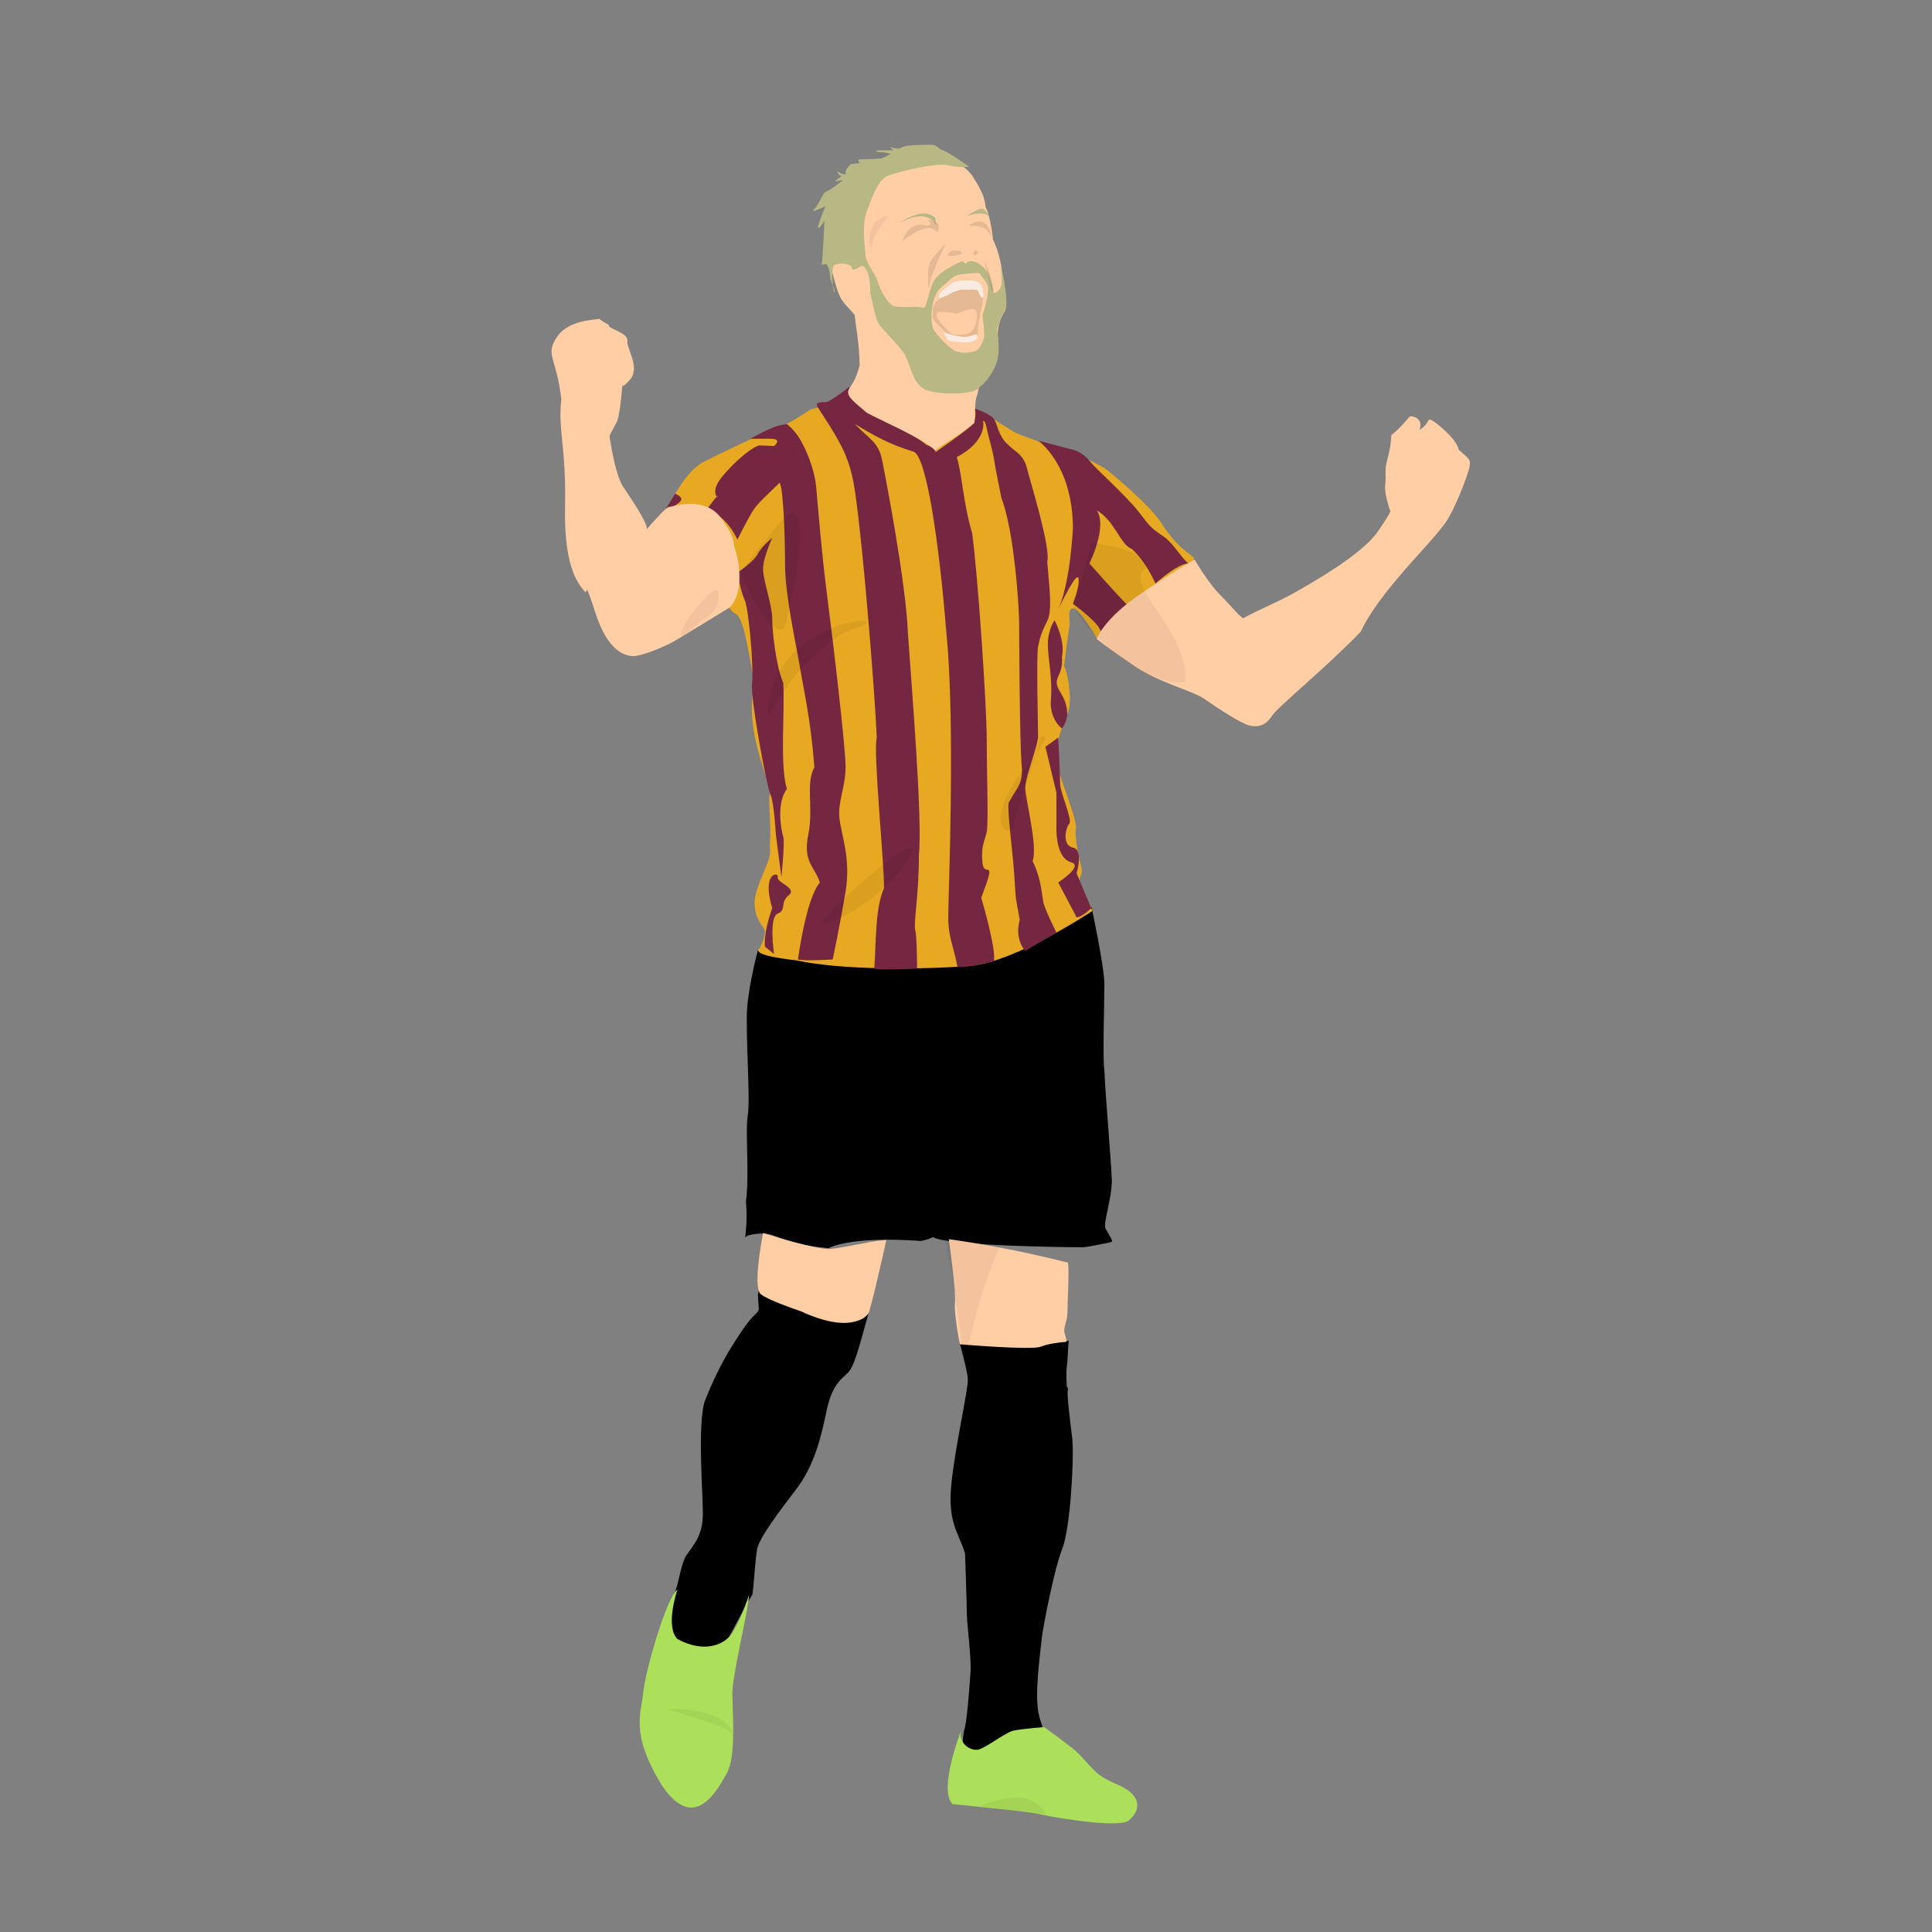 <?xml version="1.0" encoding="utf-8"?>
<!-- Generator: Adobe Illustrator 14.0.0, SVG Export Plug-In  -->
<!DOCTYPE svg PUBLIC "-//W3C//DTD SVG 1.1//EN" "http://www.w3.org/Graphics/SVG/1.1/DTD/svg11.dtd">
<svg version="1.1"
	 xmlns="http://www.w3.org/2000/svg" xmlns:xlink="http://www.w3.org/1999/xlink" xmlns:a="http://ns.adobe.com/AdobeSVGViewerExtensions/3.0/"
	 x="0px" y="0px" width="1593px" height="1593px" viewBox="-454.753 -119.37 1593 1593"
	 enable-background="new -454.753 -119.37 1593 1593" xml:space="preserve">
<rect x="-454.753" y="-119.37" width="1593" height="1593" fill="#808080" stroke="none"/>
<defs>
</defs>
<g id="Short_1_">
	<g>
		<path d="M159.548,901.523c0,0,0.022-0.141,0.06-0.402C159.511,901.368,159.548,901.523,159.548,901.523z M456.613,893.209
			c-1.512-4.535,4.535-21.921,5.291-36.282c0.756-6.804-5.291-71.81-6.047-93.73c-1.512-7.559,0-56.691,0-71.054
			c0-14.362-10.582-63.495-10.582-63.495l-275.144,35.527c0,0-7.307,27.212-8.819,47.621s2.771,74.833,0.504,88.438
			c-2.268,13.606,1.512,49.133-1.512,71.054c1.364,14.326-0.349,27.416-0.696,29.833c0.332-0.848,2.254-2.792,12.791-3.377
			c13.606-0.756,15.874,8.315,55.936,12.095c21.921-10.583,74.833-6.047,74.833-6.047s2.268,0.756,11.338-3.024
			c13.606,7.56,120.186,8.315,123.209,8.315c3.024,0,22.677-3.779,24.188-4.535S458.88,897.744,456.613,893.209z M170.887,945.365
			c-1.512,2.268,0,10.583,0,14.362s-4.535,3.779-14.362,18.897c-9.071,13.605-18.897,28.724-30.236,57.447
			c-6.047,19.653-1.512,74.833-1.512,92.219c0,17.385-6.047,24.188-13.606,34.771c-3.779,5.291-6.803,23.433-8.314,27.212
			c-1.512,3.779-6.047,21.921-7.559,22.677s1.512,40.063,1.512,40.063l30.235,14.361c0,0,34.015-65.762,38.551-71.81
			c0.756-3.023,2.268-27.212,3.779-37.038s19.653-33.259,31.748-49.133c12.094-15.874,18.897-33.259,24.944-61.983
			c4.535-24.944,12.85-29.479,18.141-34.771s8.315-17.386,17.385-49.889C250.255,986.939,170.887,945.365,170.887,945.365z
			 M425.622,1027.758c0.756-3.023-0.756-3.78-0.756-3.78s-0.756-10.582,0-16.629s0.756-10.583,1.512-21.165
			c0,0-12.851,0.756-20.409,3.779s-69.542-2.268-69.542-2.268s6.048,21.165,6.804,29.479c0.756,8.315-10.583,55.936-13.606,87.684
			c-3.023,31.747,6.047,39.306,11.338,56.691c0,0,1.513,43.842,1.513,50.645s3.779,36.283,3.023,46.865s-3.023,43.086-5.292,48.377
			c-1.512,5.291-2.268,30.235-2.268,30.235s80.125,7.56,81.637,7.56s-12.851-32.504-17.386-49.133
			c-4.535-16.63,0.756-51.401,2.268-66.519c1.512-10.583,9.826-54.424,16.63-71.81c6.803-17.386,9.826-74.077,8.314-90.707
			C427.889,1054.97,424.866,1030.781,425.622,1027.758z"/>
	</g>
</g>
<g id="Boots_1_">
	<g>
		<path fill="#ACDF5A" d="M146.194,1230.588c-7.559,7.559-22.677,12.094-42.33,1.512c-10.583-10.582,0-40.818,0-40.818
			c-9.071,6.048-26.708,68.03-28.22,84.66c-1.512,16.629-11.086,33.259,14.614,75.589c27.212,42.33,46.865,4.535,54.424-9.071
			c7.559-13.605,4.535-48.377,4.535-63.494c-1.512-12.095,13.606-72.565,13.606-83.148
			C162.824,1195.816,153.753,1223.029,146.194,1230.588z M474.25,1356.065c-7.101-4.733-15.023-6.167-22.911-12.296
			c-7.229-5.616-14.425-15.903-20.931-20.963c-13.605-10.583-24.188-18.142-24.188-18.142s-19.653,1.512-25.7,3.023
			s-19.653,12.094-27.212,15.118c-7.559,3.023-19.653-6.048-15.118-16.63c0,0-19.653,49.889-7.559,61.982
			c28.724,3.024,61.983,6.048,75.589,9.071c13.606,3.023,61.983,10.582,69.542,4.535S487.856,1365.136,474.25,1356.065z"/>
	</g>
</g>
<g id="Shirt_1_">
	<g>
		<path fill-rule="evenodd" clip-rule="evenodd" fill="#E7A822" d="M504.234,314.198c-8.314-15.118-43.842-44.597-48.377-47.621
			c-4.535-3.023-34.771-17.385-38.55-17.385c-3.78,0-33.26-10.583-35.527-12.094s-27.968-17.385-27.968-17.385L244.46,200.814
			c0,0-11.338,10.583-12.094,12.094s-18.897,5.291-18.897,5.291s-15.118,10.583-23.432,13.606
			c-8.315,3.024-21.921,9.071-21.921,9.071s-25.7,12.094-42.33,20.409c-16.629,8.315-28.724,36.283-28.724,36.283
			s47.369,86.171,53.416,88.439c6.047,2.268,9.071,12.85,16.63,57.448c-8.315,42.33,12.85,77.856,12.85,91.462
			c-1.512,8.315,1.512,23.433,0,43.842c1.512,10.583-4.536,17.385-10.583,35.527c-6.047,18.141,3.779,28.724,6.047,32.503
			c2.268,3.78-3.779,15.874-3.779,15.874s-10.583,5.291,30.236,9.826c37.794,8.315,105.068,7.559,143.619,4.536
			c38.55-3.78,100.533-45.354,100.533-45.354s-8.315-17.385-10.583-23.433c-0.756-5.291,3.023-6.803,1.512-12.094
			c-1.512-5.291-6.047-25.7-4.535-32.503c1.512-6.803-15.873-46.865-16.63-57.448c-0.756-10.583,6.048-29.48,9.827-37.794
			c3.779-8.315,0.756-31.748-3.023-38.55c0.756-6.803,3.779-29.48,4.535-33.259s-2.268-14.362,3.023-14.362
			s19.653,24.944,19.653,24.944l35.526,11.338c0,0,39.307-68.03,44.598-77.857C520.108,333.095,514.816,329.315,504.234,314.198z"/>
	</g>
</g>
<g id="Stripes_1_">
	<g>
		<path fill="#752641" d="M396.646,590.602c4.535-12.094-6.048-51.4-6.048-60.471s10.583-34.771,10.583-42.33
			c0-7.559-1.512-66.518,0-74.077c1.512-7.559,3.023-12.094,7.559-21.165c4.535-9.071,1.512-28.724,0-48.377
			c3.023-12.094-13.605-65.007-16.629-77.101c-3.024-12.094-9.071-13.102-16.63-20.661c-7.559-7.559-7.559-15.622-10.583-20.157
			c-3.023-4.535-16.629-9.071-16.629-9.071s3.023,3.024,0,12.094c-3.023,4.536-31.748,24.188-31.748,24.188s1.512-3.023-7.559-6.047
			c-12.094-10.583-36.283-19.149-49.889-28.22c-13.606-9.071-13.606-19.653-13.606-19.653s-7.559,6.551-18.141,12.598
			c-10.583,0-9.071,1.512-7.559,4.535c1.512,3.024,16.629,24.188,22.677,39.306c6.047,15.118,7.559,24.188,12.094,65.007
			c4.535,40.818,12.094,131.524,13.606,167.807c-3.023,12.094,6.047,101.29,6.047,123.966c-7.559,16.629-6.551,46.865-8.063,66.518
			c3.023,1.512,35.275,0,35.275,0s0-25.7-1.512-31.748c-1.512-6.047,3.023-28.724,3.023-61.983
			c3.023-30.235-6.047-139.083-9.071-182.925c-1.512-40.818-18.141-126.989-21.165-142.107c-3.023-15.118-9.07-16.629-22.676-30.236
			c6.047,3.024,22.676,15.118,48.376,22.677c10.583,3.023,21.165,74.077,27.212,149.666c7.559,75.589,1.512,217.696,1.512,234.326
			c0,16.63,4.535,24.188,7.559,40.818c6.047,1.512,30.235-4.536,30.235-4.536s0-1.512,0-4.535s-1.512-16.629-10.582-47.873
			c13.606-35.779,2.52-15.118,1.008-28.724s2.016-18.142,3.527-25.7c1.512-7.559,0-46.865,0-75.589
			c0-28.724-7.559-139.084-12.094-170.831c-7.56-25.7-8.063-47.369-12.599-62.487c25.7-13.606,21.669-29.732,21.669-29.732
			s1.512-1.512,3.023,6.047c1.512,7.559,4.535,16.629,6.047,25.7s0,1.512,6.048,31.747c10.582,27.212,14.613,90.203,14.613,102.297
			s0.504,100.281,2.016,116.911s-3.023,18.142-10.582,31.748c-1.512,6.047,3.023,38.298,4.535,59.463
			c1.512,21.165,0,13.102,4.535,37.291c-4.535,16.629,4.535,25.7,4.535,25.7l25.7-15.118c0,0-9.07-18.141-10.582-24.188
			C404.205,619.325,404.205,605.719,396.646,590.602z M242.444,512.997c0-16.629-10.583-105.824-15.118-140.595
			c-4.536-34.771-7.559-73.069-9.071-89.699c-1.512-16.63-9.071-32.755-13.606-40.314c-4.536-7.559-10.583-12.094-10.583-12.094
			s-1.512,0-7.559,1.512c-6.047,1.512-22.677,10.583-22.677,10.583s6.047,0,16.63,0s3.023,6.047,3.023,6.047
			s-6.551-0.504-12.598-0.504c-9.071,3.023-26.708,20.157-32.755,29.228c-4.829,7.243-2.911,11.591-1.941,13.05
			c1.414-1.415,0.43,0.556,0.43,0.556s-0.185-0.188-0.43-0.556c-1.059,1.06-3.461,4.016-8.641,11.138
			c16.629,3.023,25.7,24.188,25.7,24.188s7.559-15.118,12.094-22.677c4.535-7.559,12.094-13.606,22.676-24.188
			c3.024,3.023,4.536,43.842,4.536,68.03s9.071,65.006,12.094,83.148c3.023,18.141,9.07,43.841,12.094,83.147
			c-7.559,15.118-0.504,33.259-5.04,55.936c-4.535,22.677,5.04,25.7,9.575,39.306c-7.559,9.071-13.606,33.259-18.141,63.495
			c6.047,1.512,28.724,0,28.724,0s6.047-28.724,10.583-55.936c4.535-27.212-3.527-46.865-5.04-60.471
			C235.893,541.721,242.444,529.626,242.444,512.997z M101.849,287.742l-9.07,15.118c0,0,6.047-3.023,12.094-7.559
			C110.919,290.765,101.849,287.742,101.849,287.742z M503.982,322.513c-9.07-6.047-10.582-7.559-19.653-19.653
			c-12.094-15.118-34.771-34.771-40.817-42.33c-6.048-7.559-13.606-9.071-13.606-9.071l-28.724-7.559
			c0,0,28.724,19.653,28.724,72.565c-2.616,43.174-9.758,61.428-11.634,65.563c2.527-5.219,14.813-30.167,16.169-24.744
			c1.512,6.047-4.535,21.165-4.535,21.165s22.677,16.63,22.677,22.677c9.07-9.07,18.142-21.165,22.677-21.165
			c-10.583-10.582-31.747-34.771-31.747-34.771s15.117-30.236,6.047-43.842c15.117,9.071,19.653,28.724,28.724,31.748
			c12.095,10.583,19.653,28.724,19.653,28.724s18.142-16.629,27.212-16.629C519.1,340.654,513.052,328.56,503.982,322.513z
			 M418.271,382.028c-0.291,0.602-0.46,0.956-0.46,0.956S417.98,382.671,418.271,382.028z M180.461,535.673
			c3.023,6.047,4.535,33.259,4.535,33.259l4.536,34.771c0,0,3.023-28.724,1.512-33.259s-6.047-27.212,3.023-39.306
			c-6.047-19.653-1.512-65.006-3.023-87.683c-6.047-13.606-9.071-42.33-9.071-52.913s-7.559-31.747-7.559-40.818
			s7.559-25.7,7.559-25.7s-9.071,7.559-12.094,13.606c-3.023,6.047-16.629,15.118-16.629,15.118s3.023,16.63,6.047,22.677
			c3.023,6.047,7.559,52.912,6.047,69.542C163.832,455.549,177.438,529.626,180.461,535.673z M186.508,603.704
			c1.353-4.057-13.606-4.536-4.535,25.7c-7.559,21.165-6.047,31.747-6.047,31.747l7.559,6.047c0,0-4.535-30.236,3.023-33.259
			c7.559-3.023,1.512-9.071,9.071-15.118S184.997,608.239,186.508,603.704z M429.905,579.515c-9.07-1.512-6.047-16.63-3.023-19.653
			s-7.559-25.7-7.559-33.259c0-7.559-1.512-37.794-1.512-37.794l-10.583,7.559l9.07,37.794c0,0,0,22.677,0,30.236
			c0,7.559,1.513,24.188,12.095,27.212s-10.582,16.629-10.582,16.629l15.117,28.724c4.535,0,12.095-7.559,12.095-7.559
			l-12.095-28.724C432.928,600.68,438.975,581.027,429.905,579.515z M414.787,392.055c0,0-5.543,7.559-5.543,19.653
			s4.031,28.724,2.52,45.354s9.071,24.188,9.071,24.188c6.047-7.559,6.047-18.142-1.512-30.236
			c-7.56-12.094,3.023-12.094,1.512-28.724C423.858,408.684,414.787,392.055,414.787,392.055z"/>
	</g>
</g>
<g id="Skin_1_">
	<g>
		<path fill="#FFCEA5" d="M352.804,197.875c10.078-5.039,16.126-33.259,15.118-41.322c0-8.063,2.688-14.11,5.711-19.149
			c3.022-5.039-0.672-18.141-1.68-29.228s-4.031-22.173-8.063-30.236c0-5.039-3.359-22.172-5.375-25.196
			c-2.016-3.023,1.344-7.055-9.742-24.188c-9.071-17.133-38.299-24.188-38.299-24.188l-52.408,23.181
			c0,0-25.196,48.377-28.22,55.432c-3.023,7.055,4.031,35.274,9.071,44.345c5.039,7.055,8.063,9.071,11.086,13.102
			c0,4.032,4.031,24.188,4.031,41.322c-3.023,12.094-6.047,15.118-9.071,20.157c-2.016,5.04,3.023,9.071,15.118,19.149
			c13.102,7.055,48.377,22.173,56.44,31.244c3.023-4.032,20.157-12.095,32.251-23.181
			C349.781,200.898,349.781,215.008,352.804,197.875z M747.882,251.291c-1.008-8.063-18.142-22.172-22.173-24.188
			c-4.031-2.016-1.008,2.016-10.078,8.063c4.031-10.079-7.056-12.094-8.063-11.086c0,0-10.078,12.094-15.117,15.118
			c0,0,0,8.063-3.023,19.149s-1.008,11.086-2.016,22.173c-1.008,7.055,4.031,21.165,4.031,21.165s3.023-2.016-10.079,17.133
			c-13.102,19.149-54.424,42.33-68.534,50.393c-14.109,8.063-34.267,16.125-42.329,21.165c-3.023-1.008-9.071-9.071-19.149-19.149
			s-21.165-29.228-21.165-29.228s-13.102,7.055-44.346,28.22c-31.243,21.165-36.282,37.291-36.282,37.291s7.727,6.384,29.898,21.501
			c22.174,15.118,48.714,20.829,58.793,27.883c10.078,7.055,31.243,21.165,38.298,22.173s12.095,0,18.142-9.071
			c6.047-8.063,44.346-39.306,72.565-68.534c14.109-31.244,57.447-72.565,66.518-85.667c9.071-9.071,22.173-44.346,23.181-50.393
			C757.96,259.354,756.953,259.354,747.882,251.291z M138.131,305.715c-14.11-16.126-39.306-7.055-41.322-7.055
			s-11.086,10.079-18.141,18.142c0-6.047-13.438-25.532-19.485-34.603c-6.048-9.071-9.743-31.916-10.751-37.963
			c-1.008-6.047-1.008-3.023,5.039-15.118c2.573-3.43,4.415-24.358,4.907-30.53c-0.263-0.532,0.132-1.721,0.132-1.721
			s-0.046,0.639-0.132,1.721c0.33,0.667,1.695,0.301,6.179-4.745c9.071-10.079-3.023-26.204-2.016-32.251
			c1.008-6.047-15.118-10.079-15.118-12.094s-2.016-1.008-8.063-6.047c-1.008,1.008-24.86,0-34.939,15.118s-0.336,16.125,3.696,51.4
			c-3.023,25.196,4.031,37.291,3.023,89.699c-1.008,52.409,13.102,64.503,16.125,68.534c3.024,4.031-1.008-13.102,9.071,18.141
			c10.079,31.244,24.188,35.275,31.244,35.275c7.055,0,26.204-8.063,33.259-12.094c7.055-4.031,23.181-14.11,46.361-28.22
			c13.102-14.11,6.047-43.338,4.031-48.377C149.218,327.888,152.242,323.856,138.131,305.715z M425.37,921.513
			c-2.016,0-40.314-11.086-97.762-19.149c0,0,6.047,43.338,5.039,52.408c-1.008,9.071,4.031,34.268,4.031,34.268
			s59.464,5.039,66.519,2.016s21.165-4.031,21.165-4.031s1.008,0-1.008-6.048c-2.016-6.047,2.016-10.078,2.016-18.141
			C425.37,954.771,427.385,921.513,425.37,921.513z M276.1,902.853c0.346-0.247,0.108-0.489,0.108-0.489
			S276.169,902.538,276.1,902.853z M229.846,910.427c-11.086,1.008-55.432-13.103-55.432-13.103
			c-8.063,43.338-3.023,48.377-3.023,48.377s-4.031,3.023,34.267,16.126c41.322,19.148,53.416,4.031,55.432,2.016
			c1.91-1.909,13.764-55.353,15.01-60.99c-0.36,0.257-1.354,0.519-3.924,0.519C267.137,903.371,240.933,909.418,229.846,910.427z"/>
	</g>
</g>
<g id="Hair_1_">
	<g>
		<path fill="#B7B884" d="M355.828,119.934c0-1.89-1.512-5.291-4.157-6.803s-9.448-1.89-17.386-0.756
			c-6.047,1.134-14.362,10.205-14.362,10.205s-0.756,1.89-0.756,3.401s3.023,0,7.559-1.89c2.646-1.512,3.401-2.646,11.338-4.536
			c15.874-0.378,12.851,0,14.362,3.024c1.512,3.023,2.268,4.157,3.401,3.401S355.828,121.824,355.828,119.934z M361.71,60.155
			c-0.662-1.25-3.271-5.937-5.883-7.243c-3.023-1.512-13.605,6.047-13.605,6.047C356.763,53.671,360.901,58.787,361.71,60.155z
			 M233.374,121.698c0.347-1.04-0.421-3.194-1.352-5.584C232.467,119.901,233.085,122.564,233.374,121.698z M361.71,60.155
			c0.104,0.197,0.164,0.316,0.164,0.316S361.827,60.352,361.71,60.155z M374.977,131.776c0.756-5.291-2.52-23.685-2.52-23.685
			l-2.268-9.07c0,0,2.268,15.118,0,18.897c-2.268,3.78-5.292,4.536-5.292,4.536s-3.023-12.094-5.291-17.386
			c-3.779-5.291-9.07-9.071-13.605-9.071c-4.536,0-3.779,2.268-3.779,2.268l-3.78-2.268c0,0-20.409,8.315-24.188,18.142
			c-3.78,9.827-5.292,20.409-7.559,20.409c-5.291-2.268-20.409,0.756-25.7-2.268c-5.291-3.023-11.338-15.874-12.094-19.653
			c-0.756-3.78-9.827-16.63-9.827-19.653s-3.779-26.456,0.756-37.794c4.536-11.338,9.071-27.212,18.897-30.235
			c9.827-3.024,38.046-10.331,47.873-8.063c9.826,2.268,17.89,1.26,17.89,1.26s-18.142-12.85-21.921-13.606
			C318.789,3.779,318.789,0,312.742,0c-6.047,0-21.165,0-24.188,2.268c-3.024,2.268-9.827-0.756-9.827-0.756l3.023,3.023H268.9
			c0,0-3.779,1.512,1.512,1.512c5.292,0,9.071,1.512,9.071,1.512c-4.535,3.023-8.315,3.779-8.315,3.779s-15.118,0.756-17.385,0.756
			c-2.268,1.512,0.756,3.023,0.756,3.023l-7.559,0.756c0,0-5.291,4.535-4.535,7.559c0.756,3.023-6.803-1.512-6.803-1.512
			s0.756,3.78,3.78,3.78c-6.803,4.535-5.292,4.535-5.292,4.535s7.559-1.512,6.047-0.756s-10.583,8.315-13.606,9.071
			c-3.024,0.756-5.292,9.827-9.827,14.362c-4.536,4.535,9.071-2.268,9.071-2.268s-6.047,14.362-6.047,17.385
			s5.291-5.291,5.291-5.291s-1.512,31.747-2.268,36.283c3.024-0.756,3.78-0.756,3.78-0.756l1.512,2.268c0,0,1.512,3.779,1.512,7.559
			c0,2.047,1.328,5.199,2.428,8.022c-0.721-6.134-0.985-15.223,1.352-17.092c5.292-2.268,14.362-0.756,14.362,3.023
			c0.756,3.023,7.559-2.268,7.559-2.268s7.559-0.756,7.559,22.677c5.292,23.433,5.292,23.433,9.071,27.968
			c3.78,4.535,19.653,20.409,20.409,24.944c3.779,6.803,5.291,20.409,14.362,25.7s37.039,5.291,43.842,0.756
			s18.142-17.385,18.142-32.503c0-15.118-2.269-14.362-0.756-18.897C370.19,142.107,374.221,137.068,374.977,131.776z
			 M355.996,161.256c-2.016,4.031-3.024,8.063-7.559,9.071c-4.536,1.008-8.566,2.016-14.615,0
			c-6.046-2.016-17.636-15.118-19.148-18.646c-1.512-3.527-1.68-12.934-1.176-14.445c0,0,0.504-14.278,8.566-20.326
			c9.071-7.055,7.727-9.575,19.318-10.583c11.589-1.008,12.094-0.504,12.094,0.504s6.551,6.551,6.551,11.59
			c0,5.04-3.023,19.149-4.535,21.165C355.492,146.139,358.011,157.225,355.996,161.256z M317.693,67.218
			c0.197,0.525,0.34,0.812,0.34,0.812S317.928,67.719,317.693,67.218z M286.286,65.006c22.358-13.152,29.839-1.137,31.408,2.212
			c-0.446-1.187-1.172-3.603-1.172-6.748C305.939,49.889,286.286,65.006,286.286,65.006z"/>
	</g>
</g>
<g id="_x35__1_" opacity="0.051">
	<g>
		<path d="M178.483,471.002c0,0,31.735-58.938,72.537-72.54S178.483,389.395,178.483,471.002z M192.083,398.463
			c18.135-72.54,18.135-113.344-4.533-86.142c-22.668,27.203-31.734,40.804-31.734,40.804S178.483,407.53,192.083,398.463z
			 M338.665,1015.054c0.325-1.302,0.515-3.086,0.593-5.249C337.879,1016.738,337.585,1019.373,338.665,1015.054z M322.046,888.108
			c0,0,18.219,93.731,17.211,121.696c4.407-22.181,19.922-88.451,37.191-112.629C399.116,865.44,322.046,888.108,322.046,888.108z
			 M487.856,350.732c13.606-15.118-42.329-22.677-42.329-22.677s-10.583,40.818-15.118,46.865
			c-4.535,6.047,16.63,28.724,16.63,28.724s45.354,43.842,75.589,39.307C525.651,402.133,474.25,365.85,487.856,350.732z
			 M264.113,83.147c1.512-10.582,13.606-24.188,13.606-24.188C256.554,60.471,262.601,93.73,264.113,83.147z M129.565,388.527
			c9.07-4.535,10.583-24.188,4.535-21.165c-6.047,3.023-24.188,24.188-27.212,34.771
			C103.865,412.715,120.494,393.063,129.565,388.527z M292.837,580.523c-18.141,7.559-78.126,63.986-69.542,61.983
			C268.648,631.923,310.978,572.964,292.837,580.523z M380.52,560.87c4.1-10.249,13.062-39.948,18.409-58.018
			c-2.712,3.776-6.255,8.432-10.851,14.177C357.843,554.823,374.473,575.987,380.52,560.87z M403.197,488.304
			c0,0-1.727,5.963-4.268,14.547C414.063,481.787,403.197,488.304,403.197,488.304z M353.308,1369.672c0,0,52.912,9.07,54.424,6.047
			C400.173,1365.136,388.079,1356.065,353.308,1369.672z M94.794,1289.547c-3.023,0,54.424,15.118,54.424,21.165
			S155.265,1289.547,94.794,1289.547z"/>
	</g>
</g>
<g id="_x31_0_x25__1_" opacity="0.102">
	<g>
		<path d="M348.017,90.958c3.779,0,4.535-2.268,2.268-3.779S348.017,90.958,348.017,90.958z M363.134,76.597
			c0,0-1.512-10.583-7.559-12.85s-11.338,3.023-11.338,3.023c6.047,0,6.803,0,11.338,1.512S363.134,76.597,363.134,76.597z
			 M317.025,71.305c1.512,1.512,2.268-0.756,2.268-4.535s-9.827-5.291-9.827-5.291s6.803,4.535-0.756,5.291
			c-13.606-5.291-19.653,12.85-19.653,12.85C310.222,62.991,315.514,69.793,317.025,71.305z M332.143,87.179
			c-5.291,0-5.291,4.535-5.291,4.535s8.314,0,10.582-1.512S337.434,87.179,332.143,87.179z M355.42,93.526
			c4.919,9.37,7.743,34.848,8.47,25.4C364.533,110.578,357.541,97.326,355.42,93.526z M355.42,93.526
			c-0.294-0.527-0.495-0.876-0.568-1.001C355.044,92.832,355.234,93.17,355.42,93.526z M355.576,122.706
			c-1.512-6.803-16.378-3.528-20.157-3.528s-14.614,6.551-18.393,10.331s-2.268,9.071-3.023,12.094s15.874,17.385,15.874,17.385
			s21.165,2.268,21.921-3.023C349.529,150.674,357.087,129.509,355.576,122.706z M343.986,155.461
			c-2.78,1.191-13.606,2.268-15.874-0.756s-14.11-13.102-9.575-16.881c0,0,12.85,0,15.118,1.512
			c7.559-2.268,15.118-6.803,16.63-1.512C351.796,143.115,349.277,153.193,343.986,155.461z M312.49,96.25
			c-3.78,6.047-1.512,28.724-0.756,19.653c0.756-9.071,13.606-34.771,13.606-34.771S316.27,90.203,312.49,96.25z"/>
	</g>
</g>
<g id="Teeth_1_">
	<g>
		<path fill="#FAEBE0" d="M355.828,119.934c0-1.89-1.512-5.291-4.157-6.803s-9.448-1.89-17.386-0.756
			c-6.047,1.134-14.362,10.205-14.362,10.205s-0.756,1.89-0.756,3.401s3.023,0,7.559-1.89c2.646-1.512,3.401-2.646,11.338-4.536
			c15.874-0.378,12.851,0,14.362,3.024c1.512,3.023,2.268,4.157,3.401,3.401S355.828,121.824,355.828,119.934z M343.986,158.106
			c-6.804,1.512-20.41-3.401-20.41-3.401s0.756,2.646,2.646,5.292c1.89,2.646,2.646,1.638,11.338,2.771
			c8.693,1.134,11.717-1.638,12.851-2.394c1.501-0.75,0.023-4.105,0.002-4.153C350.387,156.249,349.904,156.462,343.986,158.106z"/>
	</g>
</g>
</svg>
